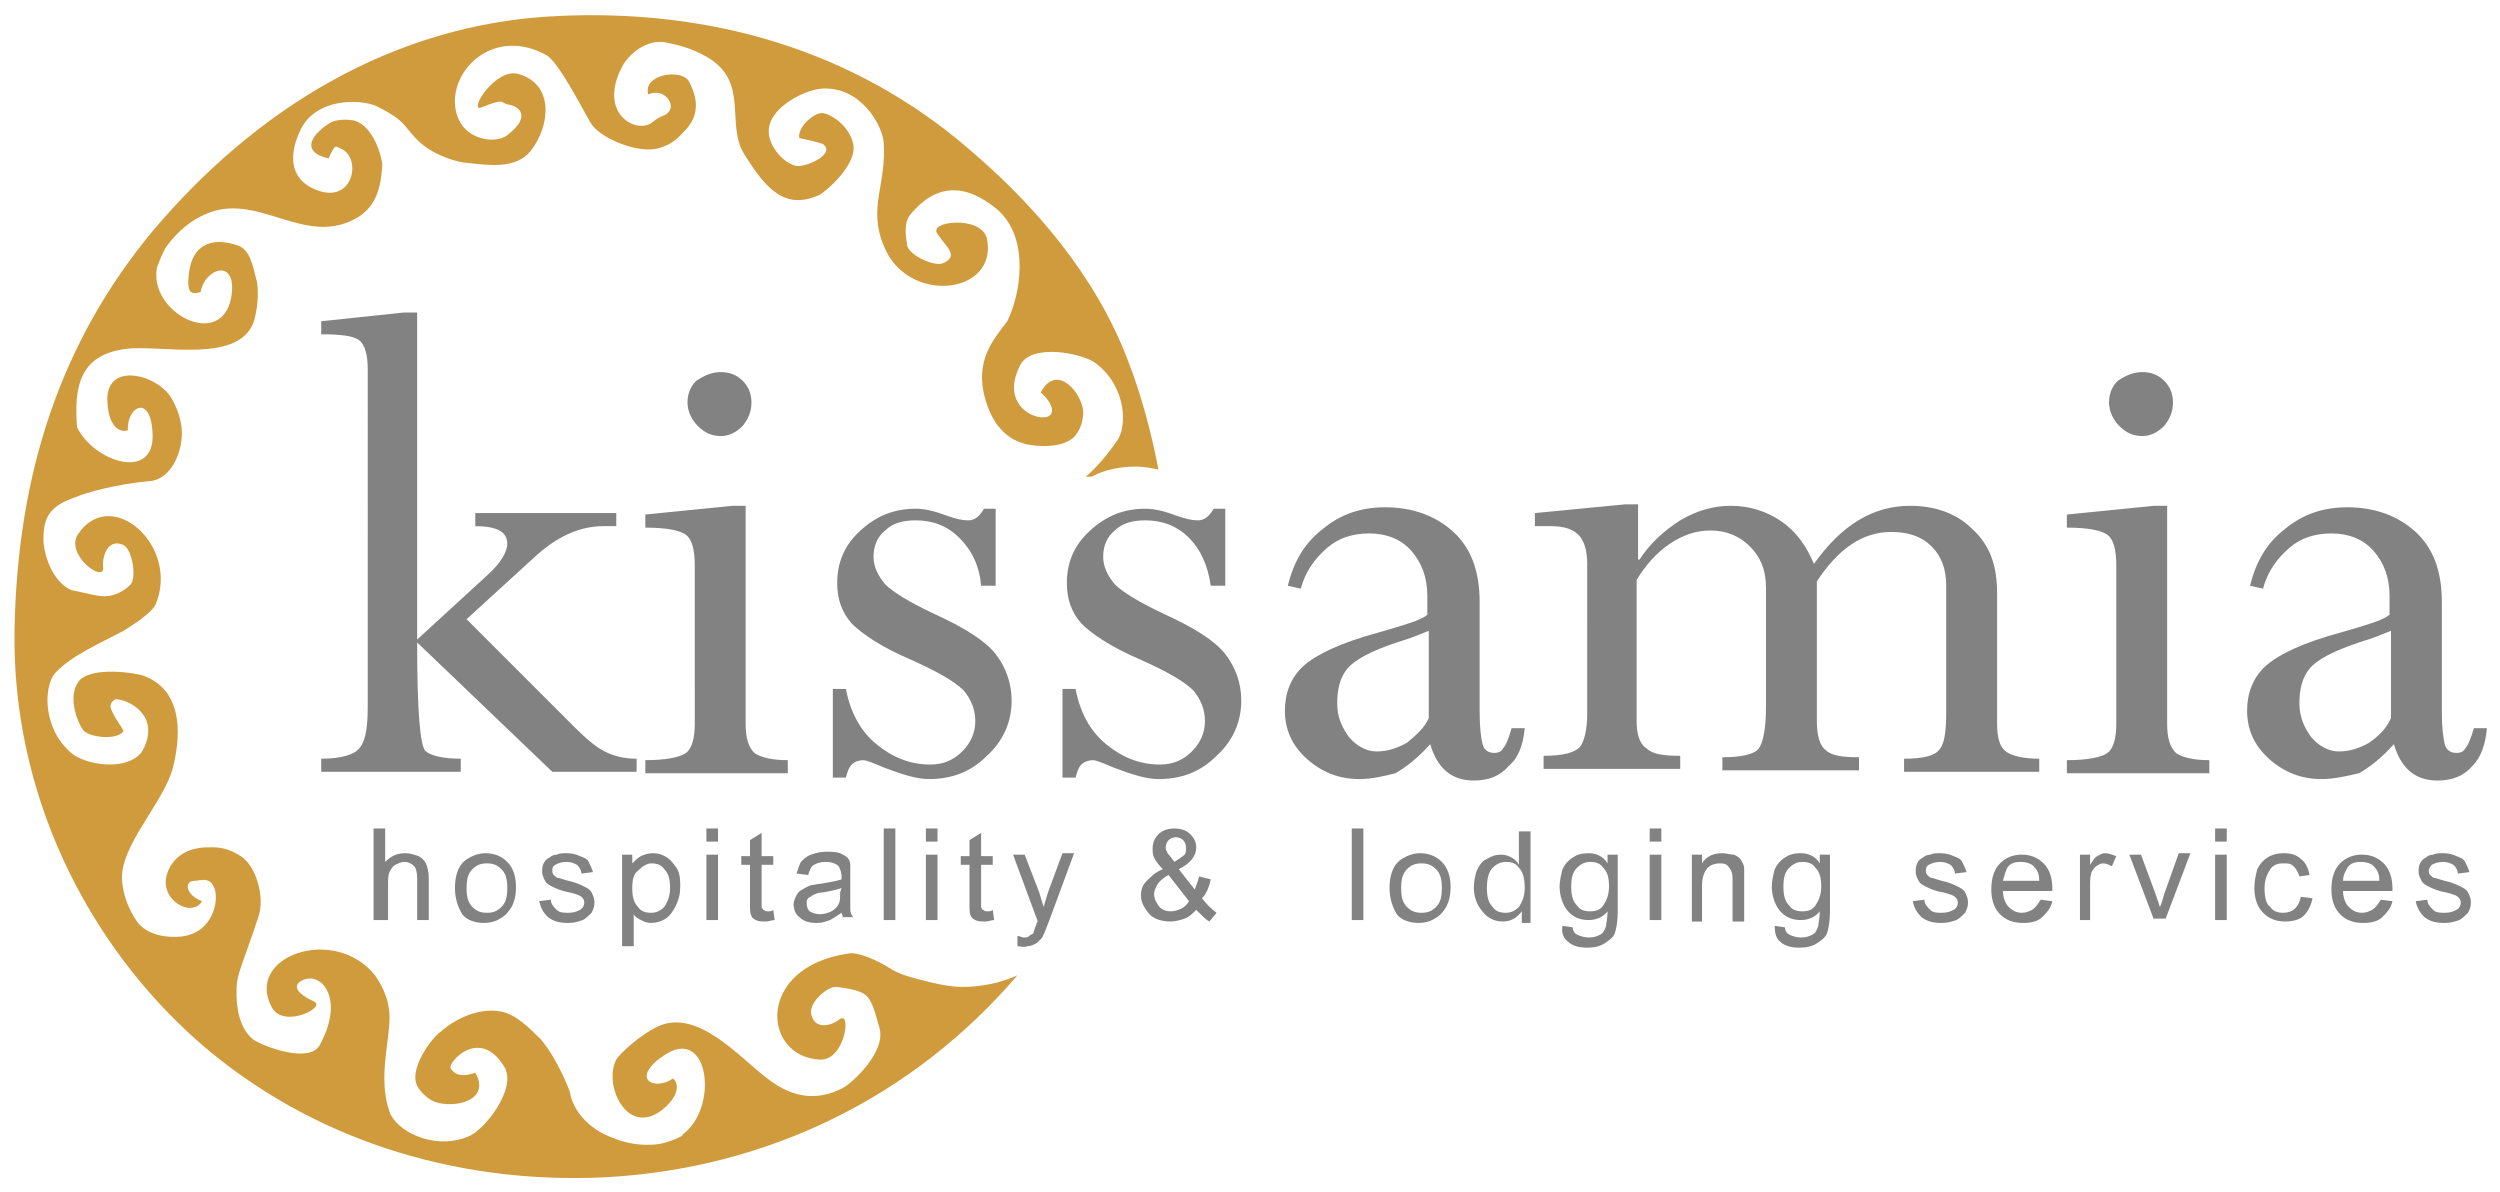<?xml version="1.0" encoding="utf-8"?>
<!-- Generator: Adobe Illustrator 22.1.0, SVG Export Plug-In . SVG Version: 6.00 Build 0)  -->
<svg version="1.1" id="Layer_1" xmlns="http://www.w3.org/2000/svg" xmlns:xlink="http://www.w3.org/1999/xlink" x="0px" y="0px"
	 viewBox="0 0 172 82" style="enable-background:new 0 0 172 82;" xml:space="preserve">
<style type="text/css">
	.st0{fill-rule:evenodd;clip-rule:evenodd;fill:#D09B3D;}
	.st1{fill:#828282;}
</style>
<g>
	<path class="st0" d="M38.4,1.1C49,0.6,58.8,3.5,66.6,10.2c4.6,3.9,8.8,8.8,11,14.6c0.9,2.3,1.6,4.9,2.1,7.5
		c-0.5-0.1-1.1-0.2-1.5-0.2c-1.1,0-2.2,0.2-3.1,0.7c-0.1,0-0.3,0-0.4,0c0.7-0.6,1.4-1.4,2.1-2.4c0.8-1,0.7-3.8-1.4-5.4
		c-0.9-0.7-4.4-1.4-5.2,0.1c-1.5,2.9,1.3,4,2,3.5c0.3-0.2,0.3-0.8-0.6-1.6c1-1.9,2.6-0.3,2.9,1.1c0.1,0.5-0.1,1.3-0.4,1.7
		c-0.7,1.2-3.2,0.9-3.7,0.7c-1.4-0.4-2.2-1.6-2.6-3c-0.8-2.7,0.6-4.2,1.5-5.4c0.9-1.8,1.6-5.7-0.7-7.7c-2.3-1.9-4.3-1.7-6,0.4
		c-0.4,0.5-0.3,1.4-0.2,2c0,0.7,1.9,1.6,2.5,1.3c1.1-0.5,0.2-1.1-0.4-2c-0.7-0.9,3-1.3,3.4,0.3c0.8,3.9-5.5,4.6-7.1,0.5
		c-1.1-2.6,0.2-4.2,0-7.1c-0.1-1.2-1.6-3.9-4.3-3.7c-1.2,0.1-3.8,1.4-3.6,3.1c0,0.5,0.6,1.8,1.8,2.2c0.6,0.2,2.9-0.8,1.9-1.5
		C56,9.7,55.4,9.6,55,9.5c-0.2-0.7,1.1-1.9,1.7-1.7c0.5,0.1,1.7,0.8,2,2.1c0.3,1.4-1.8,3.2-2.3,3.5c-2.4,1.1-3.7-0.4-5.2-2.8
		c-1.3-2.1,0.4-5-2.6-6.7c-1.2-0.7-2.4-0.9-2.9-1c-1.5-0.2-2.7,1.2-2.9,1.7c-1.7,3.2,1,4.7,2.1,3.8c0.6-0.5,0.9-0.4,1.1-0.7
		c0.5-0.5-0.3-1.7-1.4-1.2c-0.4-1.4,2.3-1.8,2.8-0.9c0.3,0.6,1,2-0.2,3.3c-0.4,0.4-0.8,1-1.9,1.3c-1.4,0.4-4.1-0.7-4.7-1.8
		c-1.1-2-2.3-4.2-3-4.6c-3.4-1.9-6.4,0.7-6.3,3.3c0.1,2.5,2.7,2.9,3.6,2.2c1.7-1.3,0.8-2,0.1-2.1c-0.6-0.1-0.2-0.5-1.9,0.2
		c-0.9,0.3,1-2.8,2.6-2.3c2.4,0.7,2.2,3.5,0.8,5.3c-1,1.2-2.7,1-4.4,0.8c-0.4,0-2.1-0.4-3.2-1.4c-1.2-1.1-0.8-1.4-3-2.5
		c-1.1-0.5-4.3-0.6-5.3,1.8c-0.5,1.1-0.9,2.9,0.8,3.8c2.9,1.5,3.6-2.1,2-2.7c-0.3-0.1-0.3-0.4-0.8,0.7c-2.1-0.5-1-1.8,0.2-2.5
		c0.5-0.2,1.1-0.2,1.6-0.1c1.3,0.4,1.9,2.5,1.9,3.1c-0.1,1.5-0.4,2.7-1.6,3.5c-3.7,2.3-7-1.9-10.7-0.1c-0.7,0.3-1.7,1-2.5,2.1
		c-0.3,0.4-0.5,1-0.7,1.5l0,0c-0.6,3.1,4.4,5.7,5.1,2.1c0.5-2.8-1.8-2.1-2.1-0.4c-0.5,0.1-1,0.3-0.8-1.3c0.2-1.8,1.4-2.6,3.4-1.9
		c0.8,0.3,1,1.4,1.2,2.2c0.2,0.5,0.2,1.8-0.1,2.9c-0.9,3.1-6.4,1.7-8.8,2c-3.3,0.4-3.6,2.7-3.4,5.4c1.2,2.4,5.3,3.7,5.2,0.5
		c-0.1-2.9-1.8-1.9-1.7-0.3c-0.5,0.2-1.3-0.2-1.4-1.8c-0.3-3,3.4-2.1,4.4-0.4c0.3,0.5,0.8,1.6,0.7,2.7c-0.1,1.4-0.9,2.9-2.2,3
		c-2.3,0.2-4.4,0.8-5.1,1.1c-1.7,0.6-2.3,1.3-2.2,3.2c0.1,0.9,0.6,2.6,1.9,3.2C6,40.8,6.8,41.1,7.5,41c0.6-0.1,1.1-0.4,1.5-0.8
		c0.4-0.5,0.1-2.4-0.5-2.7C7.4,37,7,38.3,7.1,39.1c0,1-2.7-1-1.7-2.4c2.3-3.3,7,0.9,5.3,4.9c-0.2,0.4-0.9,1-2.2,1.8
		c-1.5,0.8-3.6,1.7-4.7,2.9c-0.8,0.9-0.9,3.8,1.1,5.5c0.9,0.8,3.7,1.3,4.8,0c0.3-0.4,0.9-1.7,0.1-2.7c-0.4-0.5-1-0.9-1.8-1
		c-0.1,0-0.4,0.2-0.4,0.5c0.1,0.6,0.8,1.4,0.9,1.7C8,51,6,50.7,5.7,50.2c-0.3-0.4-1.1-2.2-0.3-3.3s4-0.6,4.5-0.4
		c2.4,0.9,2.7,3.5,2,6.3c-0.6,2.4-3.7,5.4-3.5,7.8c0.1,1.4,0.8,2.5,1.1,2.9c0.9,1.1,2.7,1,3.2,0.9c2.1-0.4,2.4-2.7,2-3.4
		c-0.3-0.7-1-0.4-1.3-0.4c-0.8,0-0.6,1,0.5,1.4c-0.7,1.2-3-0.1-2.4-1.9c0.2-0.6,0.8-1.7,2.6-1.8c0.6,0,1.3-0.1,2.3,0.5
		c1.3,0.7,1.8,3,1.4,4.2c-0.7,2.2-1.4,3.8-1.5,4.6c-0.1,1.2,0,3,1.1,3.9c0.7,0.5,3.9,1.7,4.6,0.4c1.7-3.1,0.2-5-1.1-4.5
		c-0.5,0.2-1,0.7,0.7,1.5c0.9,0.4-2.1,1.9-2.9,0.4c-1.9-3.5,4.3-5.7,7.1-2.2c0.2,0.3,1,1.4,1,2.9c0,1.7-0.8,4.2,0,6.5
		c0.4,1.2,2.9,2.7,5.4,1.7c1.1-0.4,3.4-3.3,2.5-4.8c-1.7-2.8-3.9-0.3-3.7,0.1c0.2,0.3,0.6,0.7,1.7,0.3c1.1,1.9-1.4,2.5-2.8,2
		c-0.5-0.2-1-0.7-1.2-1.1c-0.6-1.2,1.1-3.4,1.6-3.7c1.1-1,2.8-1.7,4.2-1.4c1,0.2,1.9,1.1,2.7,1.9c1.2,1.4,2,3.6,2,3.6
		c0.2,1.3,1.3,2.6,3,3.2c0.7,0.3,1.9,0.6,3.2,0.4c0.5-0.1,1.1-0.3,1.6-0.6l-0.1,0c2.6-1.8,1.9-7.6-1.2-5.5c-2.4,1.6-0.7,2.5,0.6,1.6
		c0.4,0.3,0.5,1.2-0.8,2.2c-2.4,1.8-4-1.8-3.1-3.5c0.3-0.5,1.7-1.7,2.7-2.2c2.8-1.5,5.8,2.1,7.7,3.5c1.4,1.1,3.1,1.7,5.1,0.7
		c0.8-0.4,3.1-2.6,2.6-4.2c-0.2-0.7-0.4-1.6-0.8-2.1c-0.4-0.5-1.5-0.6-2.1-0.7c-0.6-0.1-1.9,1-1.8,1.8c0.2,1.2,1.4,0.9,2,0.4
		c0.8-0.5,0.3,2.9-1.4,2.8c-4-0.2-4.4-6.4,2-7.3c0.4-0.1,1.5,0.2,2.8,1c0.6,0.4,1.3,0.6,2.1,0.8c1.1,0.3,2.1,0.5,2.9,0.5
		c1.4,0,2.7-0.3,3.8-0.8C62.9,75.4,52.9,80.4,41.6,81c-10.6,0.5-20.4-2.8-27.8-9.2C5.9,64.9,0.8,54.5,1,43.3
		c0.2-10.8,3.2-19.8,9.5-27.4C17.5,7.6,27,1.6,38.4,1.1"/>
	<path class="st1" d="M164.5,49.4v-6c-0.5,0.2-1.2,0.5-2.2,0.8c-1.8,0.6-2.9,1.2-3.4,1.8c-0.5,0.6-0.7,1.4-0.7,2.4
		c0,0.9,0.3,1.6,0.8,2.3c0.5,0.6,1.2,1,1.9,1c0.7,0,1.4-0.2,2.1-0.6C163.7,50.6,164.2,50.1,164.5,49.4 M159.7,53.6
		c-1.4,0-2.6-0.5-3.6-1.4c-1-0.9-1.5-2-1.5-3.3c0-1.2,0.4-2.3,1.3-3.1c0.9-0.8,2.6-1.6,5.2-2.3c1.7-0.5,2.8-0.8,3.3-1.2V41
		c0-1.3-0.4-2.3-1.1-3.1c-0.7-0.8-1.7-1.2-2.9-1.2c-1.1,0-2.1,0.3-2.9,1c-0.8,0.7-1.5,1.6-1.8,2.8l-0.9-0.2c0.4-1.6,1.1-2.9,2.4-3.9
		c1.2-1,2.6-1.5,4.3-1.5c1.9,0,3.5,0.6,4.7,1.7c1.2,1.1,1.8,2.7,1.8,4.8v7.6c0,1.1,0.1,1.8,0.2,2.2c0.1,0.4,0.4,0.6,0.8,0.6
		c0.3,0,0.5-0.1,0.6-0.3c0.2-0.2,0.4-0.7,0.6-1.4h0.9c-0.1,1.1-0.4,2-1,2.6c-0.6,0.7-1.4,1-2.4,1c-1.5,0-2.5-0.8-3-2.5
		c-0.9,1-1.7,1.6-2.4,2C161.4,53.4,160.6,53.6,159.7,53.6z M147.4,25.6c0.6,0,1.1,0.2,1.5,0.6c0.4,0.4,0.6,0.9,0.6,1.5
		c0,0.6-0.2,1.1-0.6,1.6c-0.4,0.4-0.9,0.7-1.5,0.7c-0.6,0-1.1-0.2-1.6-0.7c-0.4-0.4-0.7-1-0.7-1.6c0-0.6,0.2-1.1,0.6-1.5
		C146.3,25.8,146.8,25.6,147.4,25.6z M148.2,34.8h0.9v15c0,1,0.2,1.6,0.6,2c0.4,0.3,1.2,0.5,2.3,0.5v0.9h-9.8v-0.9
		c1.4,0,2.4-0.2,2.8-0.5c0.4-0.3,0.6-1,0.6-2V38.9c0-1.1-0.2-1.8-0.6-2.1c-0.4-0.3-1.3-0.5-2.8-0.5v-0.9L148.2,34.8z M112.7,34.8
		v3.7h0.1c0.7-1.1,1.7-2,2.8-2.7c1.2-0.7,2.3-1,3.5-1c1.3,0,2.5,0.4,3.5,1.1c1,0.7,1.7,1.7,2.2,2.9c1.9-2.7,4.1-4,6.6-4
		c1.7,0,3.2,0.5,4.3,1.6c1.2,1.1,1.7,2.5,1.7,4.4v9c0,1,0.2,1.6,0.6,1.9c0.4,0.3,1.2,0.5,2.3,0.5v0.9H131v-0.9
		c1.3,0,2.1-0.2,2.4-0.6c0.4-0.4,0.5-1.3,0.5-2.8v-8.5c0-1.1-0.3-2-1-2.7c-0.7-0.7-1.6-1-2.8-1c-1.9,0-3.6,1.1-5.1,3.4v9.6
		c0,1,0.2,1.7,0.6,2c0.4,0.4,1.2,0.5,2.3,0.5v0.9h-9.4v-0.9c1.3,0,2.2-0.2,2.5-0.6c0.3-0.4,0.5-1.4,0.5-2.8v-8.3
		c0-1.2-0.4-2.1-1.1-2.8c-0.7-0.7-1.6-1.1-2.7-1.1c-1,0-1.9,0.3-2.8,0.9c-0.9,0.6-1.7,1.5-2.3,2.5v9.7c0,0.9,0.2,1.6,0.7,1.9
		c0.4,0.4,1.2,0.5,2.3,0.5v0.9h-9.4v-0.9c1.3,0,2.1-0.2,2.5-0.6c0.3-0.4,0.5-1.2,0.5-2.3V38.8c0-0.9-0.2-1.6-0.6-2
		c-0.4-0.4-1-0.6-1.9-0.6h-1.1v-0.9l6.2-0.6H112.7z M98.3,49.4v-6c-0.5,0.2-1.2,0.5-2.2,0.8c-1.8,0.6-2.9,1.2-3.4,1.8
		c-0.5,0.6-0.7,1.4-0.7,2.4c0,0.9,0.3,1.6,0.8,2.3c0.5,0.6,1.2,1,1.9,1c0.7,0,1.4-0.2,2.1-0.6C97.4,50.6,98,50.1,98.3,49.4z
		 M93.5,53.6c-1.4,0-2.6-0.5-3.6-1.4c-1-0.9-1.5-2-1.5-3.3c0-1.2,0.4-2.3,1.3-3.1c0.9-0.8,2.6-1.6,5.2-2.3c1.7-0.5,2.8-0.8,3.3-1.2
		V41c0-1.3-0.4-2.3-1.1-3.1c-0.7-0.8-1.7-1.2-2.9-1.2c-1.1,0-2.1,0.3-2.9,1c-0.8,0.7-1.5,1.6-1.8,2.8l-0.9-0.2
		c0.4-1.6,1.1-2.9,2.4-3.9c1.2-1,2.6-1.5,4.3-1.5c1.9,0,3.5,0.6,4.7,1.7c1.2,1.1,1.8,2.7,1.8,4.8v7.6c0,1.1,0.1,1.8,0.2,2.2
		c0.1,0.4,0.4,0.6,0.8,0.6c0.3,0,0.5-0.1,0.6-0.3c0.2-0.2,0.4-0.7,0.6-1.4h0.9c-0.1,1.1-0.4,2-1.1,2.6c-0.6,0.7-1.4,1-2.4,1
		c-1.5,0-2.5-0.8-3-2.5c-0.9,1-1.7,1.6-2.4,2C95.2,53.4,94.4,53.6,93.5,53.6z M84.3,34.8v5.5h-1c-0.2-1.4-0.7-2.5-1.5-3.3
		c-0.8-0.8-1.8-1.2-3-1.2c-0.9,0-1.6,0.2-2.1,0.7c-0.5,0.4-0.8,1-0.8,1.8c0,0.7,0.3,1.3,0.8,1.9c0.5,0.5,1.6,1.2,3.3,2
		c2.2,1,3.6,1.9,4.3,2.8c0.7,0.9,1.1,2,1.1,3.2c0,1.5-0.6,2.8-1.7,3.8c-1.1,1.1-2.4,1.6-4,1.6c-0.8,0-1.8-0.3-3.1-0.8
		c-0.7-0.3-1.2-0.5-1.4-0.5c-0.3,0-0.6,0.1-0.8,0.3c-0.2,0.2-0.3,0.5-0.4,0.9h-0.9v-6.1h0.9c0.3,1.6,1,2.9,2.1,3.8
		c1.1,0.9,2.3,1.4,3.7,1.4c0.9,0,1.6-0.3,2.2-0.9c0.6-0.6,0.9-1.3,0.9-2.1c0-0.8-0.3-1.5-0.8-2.1c-0.6-0.6-1.8-1.3-3.6-2.1
		c-2.1-0.9-3.4-1.8-4.1-2.5c-0.7-0.8-1-1.7-1-2.8c0-1.4,0.5-2.6,1.6-3.6c1.1-1,2.3-1.5,3.8-1.5c0.7,0,1.4,0.2,2.2,0.5
		c0.6,0.2,1,0.3,1.4,0.3c0.5,0,0.8-0.3,1.1-0.8H84.3z M68.5,34.8v5.5h-1C67.4,39,66.9,37.9,66,37c-0.8-0.8-1.8-1.2-3-1.2
		c-0.9,0-1.6,0.2-2.1,0.7c-0.5,0.4-0.8,1-0.8,1.8c0,0.7,0.3,1.3,0.8,1.9c0.5,0.5,1.6,1.2,3.3,2c2.2,1,3.6,1.9,4.3,2.8
		c0.7,0.9,1.1,2,1.1,3.2c0,1.5-0.6,2.8-1.7,3.8c-1.1,1.1-2.4,1.6-4,1.6c-0.8,0-1.8-0.3-3.1-0.8c-0.7-0.3-1.2-0.5-1.4-0.5
		c-0.3,0-0.6,0.1-0.8,0.3c-0.2,0.2-0.3,0.5-0.4,0.9h-0.9v-6.1h0.9c0.3,1.6,1,2.9,2.1,3.8c1.1,0.9,2.3,1.4,3.7,1.4
		c0.9,0,1.6-0.3,2.2-0.9c0.6-0.6,0.9-1.3,0.9-2.1c0-0.8-0.3-1.5-0.8-2.1c-0.6-0.6-1.8-1.3-3.6-2.1c-2.1-0.9-3.4-1.8-4.1-2.5
		c-0.7-0.8-1-1.7-1-2.8c0-1.4,0.5-2.6,1.6-3.6c1.1-1,2.3-1.5,3.8-1.5c0.7,0,1.4,0.2,2.2,0.5c0.6,0.2,1,0.3,1.4,0.3
		c0.5,0,0.8-0.3,1.1-0.8H68.5z M49.6,25.6c0.6,0,1.1,0.2,1.5,0.6c0.4,0.4,0.6,0.9,0.6,1.5c0,0.6-0.2,1.1-0.6,1.6
		c-0.4,0.4-0.9,0.7-1.5,0.7c-0.6,0-1.1-0.2-1.6-0.7c-0.4-0.4-0.7-1-0.7-1.6c0-0.6,0.2-1.1,0.6-1.5C48.5,25.8,49,25.6,49.6,25.6z
		 M50.4,34.8h0.9v15c0,1,0.2,1.6,0.6,2c0.4,0.3,1.2,0.5,2.3,0.5v0.9h-9.8v-0.9c1.4,0,2.4-0.2,2.8-0.5c0.4-0.3,0.6-1,0.6-2V38.9
		c0-1.1-0.2-1.8-0.6-2.1c-0.4-0.3-1.3-0.5-2.8-0.5v-0.9L50.4,34.8z M36.7,38.4l-4.6,4.2l7.4,7.4c0.8,0.8,1.5,1.4,2.1,1.7
		c0.6,0.3,1.3,0.5,2.2,0.5v0.9H38l-9.3-8.9c0,4.7,0.2,7.2,0.6,7.5c0.4,0.3,1.2,0.5,2.4,0.5v0.9h-9.6v-0.9c1.4,0,2.3-0.3,2.6-0.7
		c0.4-0.4,0.6-1.3,0.6-2.8V25.4c0-1-0.2-1.7-0.6-2c-0.4-0.3-1.3-0.4-2.6-0.4v-0.9l5.7-0.6h0.9V44l4.8-4.4c0.9-0.8,1.4-1.6,1.4-2.2
		c0-0.8-0.7-1.2-2.2-1.2v-0.9h9.7v0.9h-0.9C39.9,36.2,38.3,36.9,36.7,38.4z"/>
	<path class="st1" d="M70,65.1L70,64.4c0.2,0,0.3,0.1,0.4,0.1c0.2,0,0.3,0,0.4-0.1c0.1-0.1,0.2-0.1,0.3-0.2c0-0.1,0.1-0.3,0.2-0.6
		c0,0,0-0.1,0.1-0.2l-1.7-4.6h0.8l1,2.6c0.1,0.3,0.2,0.7,0.3,1c0.1-0.3,0.2-0.7,0.3-1l1-2.7h0.8l-1.7,4.6c-0.2,0.5-0.3,0.8-0.4,1
		c-0.1,0.3-0.3,0.4-0.5,0.6c-0.2,0.1-0.4,0.2-0.6,0.2C70.4,65.2,70.2,65.1,70,65.1 M68.3,62.6l0.1,0.7c-0.2,0-0.4,0.1-0.6,0.1
		c-0.3,0-0.5,0-0.7-0.1c-0.2-0.1-0.3-0.2-0.3-0.3c-0.1-0.1-0.1-0.4-0.1-0.9v-2.6h-0.6v-0.6h0.6v-1.1l0.8-0.5v1.6h0.8v0.6h-0.8V62
		c0,0.2,0,0.4,0,0.4c0,0.1,0.1,0.1,0.1,0.2c0.1,0,0.1,0.1,0.3,0.1C68.1,62.7,68.2,62.7,68.3,62.6z M63.7,63.3v-4.5h0.8v4.5H63.7z
		 M63.7,57.9v-0.9h0.8v0.9H63.7z M60.8,63.3v-6.3h0.8v6.3H60.8z M57.9,61.1c-0.3,0.1-0.7,0.2-1.3,0.3c-0.3,0-0.5,0.1-0.7,0.2
		c-0.1,0.1-0.2,0.1-0.3,0.2c-0.1,0.1-0.1,0.2-0.1,0.4c0,0.2,0.1,0.4,0.2,0.5c0.2,0.1,0.4,0.2,0.7,0.2c0.3,0,0.6-0.1,0.8-0.2
		c0.2-0.1,0.4-0.3,0.5-0.5c0.1-0.2,0.1-0.4,0.1-0.8L57.9,61.1z M57.9,62.8c-0.3,0.2-0.6,0.4-0.8,0.5c-0.3,0.1-0.5,0.2-0.9,0.2
		c-0.5,0-0.9-0.1-1.2-0.4c-0.3-0.2-0.4-0.6-0.4-0.9c0-0.2,0.1-0.4,0.2-0.6c0.1-0.2,0.2-0.3,0.4-0.4c0.2-0.1,0.3-0.2,0.6-0.3
		c0.2,0,0.4-0.1,0.7-0.1c0.6-0.1,1.1-0.2,1.4-0.3c0-0.1,0-0.2,0-0.2c0-0.3-0.1-0.5-0.2-0.7c-0.2-0.2-0.5-0.3-0.9-0.3
		c-0.4,0-0.6,0.1-0.8,0.2c-0.2,0.1-0.3,0.4-0.4,0.7l-0.8-0.1c0.1-0.3,0.2-0.6,0.3-0.8c0.2-0.2,0.4-0.4,0.7-0.5
		c0.3-0.1,0.6-0.2,1-0.2c0.4,0,0.7,0,1,0.1c0.2,0.1,0.4,0.2,0.5,0.3c0.1,0.1,0.2,0.3,0.2,0.5c0,0.1,0,0.4,0,0.7v1c0,0.7,0,1.2,0,1.4
		c0,0.2,0.1,0.4,0.2,0.5h-0.8C58,63.2,58,63,57.9,62.8z M53.2,62.6l0.1,0.7c-0.2,0-0.4,0.1-0.6,0.1c-0.3,0-0.5,0-0.7-0.1
		c-0.2-0.1-0.3-0.2-0.3-0.3c-0.1-0.1-0.1-0.4-0.1-0.9v-2.6h-0.6v-0.6h0.6v-1.1l0.8-0.5v1.6h0.8v0.6h-0.8V62c0,0.2,0,0.4,0,0.4
		c0,0.1,0.1,0.1,0.1,0.2c0.1,0,0.1,0.1,0.3,0.1C53,62.7,53.1,62.7,53.2,62.6z M48.6,63.3v-4.5h0.8v4.5H48.6z M48.6,57.9v-0.9h0.8
		v0.9H48.6z M43.5,61.1c0,0.6,0.1,1,0.4,1.3c0.2,0.3,0.5,0.4,0.9,0.4c0.3,0,0.6-0.1,0.9-0.4c0.2-0.3,0.4-0.7,0.4-1.3
		c0-0.6-0.1-1-0.4-1.3c-0.2-0.3-0.5-0.4-0.9-0.4c-0.3,0-0.6,0.2-0.9,0.5C43.6,60.1,43.5,60.5,43.5,61.1z M42.8,65.1v-6.3h0.7v0.6
		c0.2-0.2,0.4-0.4,0.6-0.5c0.2-0.1,0.5-0.2,0.8-0.2c0.4,0,0.7,0.1,1,0.3c0.3,0.2,0.5,0.5,0.7,0.8c0.2,0.4,0.2,0.8,0.2,1.2
		c0,0.5-0.1,0.9-0.3,1.3c-0.2,0.4-0.4,0.7-0.7,0.9c-0.3,0.2-0.7,0.3-1,0.3c-0.3,0-0.5-0.1-0.7-0.2c-0.2-0.1-0.4-0.2-0.5-0.4v2.2
		H42.8z M37.1,62l0.8-0.1c0,0.3,0.2,0.5,0.4,0.7c0.2,0.2,0.5,0.2,0.8,0.2c0.4,0,0.6-0.1,0.8-0.2c0.2-0.1,0.3-0.3,0.3-0.5
		c0-0.2-0.1-0.3-0.2-0.4c-0.1-0.1-0.4-0.2-0.8-0.3c-0.6-0.1-1-0.3-1.2-0.4c-0.2-0.1-0.4-0.2-0.5-0.4c-0.1-0.2-0.2-0.4-0.2-0.6
		c0-0.2,0-0.4,0.1-0.6c0.1-0.2,0.2-0.3,0.4-0.4c0.1-0.1,0.3-0.2,0.5-0.2c0.2-0.1,0.4-0.1,0.7-0.1c0.4,0,0.7,0.1,0.9,0.2
		c0.3,0.1,0.5,0.2,0.6,0.4c0.1,0.2,0.2,0.4,0.3,0.7L40,60.1c0-0.2-0.1-0.4-0.3-0.6c-0.2-0.1-0.4-0.2-0.7-0.2c-0.4,0-0.6,0.1-0.8,0.2
		c-0.2,0.1-0.2,0.3-0.2,0.4c0,0.1,0,0.2,0.1,0.3c0.1,0.1,0.2,0.2,0.3,0.2c0.1,0,0.3,0.1,0.7,0.2c0.5,0.1,0.9,0.3,1.1,0.4
		s0.4,0.2,0.5,0.4c0.1,0.2,0.2,0.4,0.2,0.7c0,0.3-0.1,0.5-0.2,0.7c-0.2,0.2-0.4,0.4-0.6,0.5c-0.3,0.1-0.6,0.2-1,0.2
		c-0.6,0-1-0.1-1.4-0.4C37.4,62.8,37.2,62.5,37.1,62z M32.1,61.1c0,0.6,0.1,1,0.4,1.3c0.3,0.3,0.6,0.4,1,0.4c0.4,0,0.7-0.1,1-0.4
		c0.3-0.3,0.4-0.7,0.4-1.3c0-0.6-0.1-1-0.4-1.3c-0.3-0.3-0.6-0.4-1-0.4c-0.4,0-0.7,0.1-1,0.4C32.2,60.1,32.1,60.5,32.1,61.1z
		 M31.3,61.1c0-0.8,0.2-1.5,0.7-1.9c0.4-0.3,0.9-0.5,1.4-0.5c0.6,0,1.1,0.2,1.5,0.6c0.4,0.4,0.6,1,0.6,1.7c0,0.6-0.1,1-0.3,1.4
		c-0.2,0.3-0.4,0.6-0.8,0.8c-0.3,0.2-0.7,0.3-1.1,0.3c-0.6,0-1.2-0.2-1.5-0.6C31.5,62.4,31.3,61.8,31.3,61.1z M25.7,63.3v-6.3h0.8
		v2.3c0.4-0.4,0.8-0.6,1.4-0.6c0.3,0,0.6,0.1,0.9,0.2c0.2,0.1,0.4,0.3,0.5,0.5c0.1,0.2,0.2,0.6,0.2,1v2.9h-0.8v-2.9
		c0-0.4-0.1-0.7-0.2-0.8c-0.2-0.2-0.4-0.3-0.7-0.3c-0.2,0-0.4,0.1-0.6,0.2c-0.2,0.1-0.3,0.3-0.4,0.5c-0.1,0.2-0.1,0.5-0.1,0.8v2.5
		H25.7z"/>
	<path class="st1" d="M81.8,62l-1.4-1.8c-0.4,0.2-0.7,0.5-0.8,0.7c-0.1,0.2-0.2,0.4-0.2,0.6c0,0.3,0.1,0.5,0.3,0.8
		c0.2,0.3,0.5,0.4,0.9,0.4c0.2,0,0.5-0.1,0.7-0.2C81.5,62.4,81.7,62.2,81.8,62 M80.8,59.3c0.3-0.2,0.6-0.4,0.7-0.5
		c0.1-0.1,0.1-0.3,0.1-0.5c0-0.2-0.1-0.4-0.2-0.5c-0.1-0.1-0.3-0.2-0.5-0.2c-0.2,0-0.4,0.1-0.5,0.2c-0.1,0.1-0.2,0.3-0.2,0.5
		c0,0.1,0,0.2,0.1,0.3c0,0.1,0.1,0.2,0.2,0.3L80.8,59.3z M82.3,62.6c-0.3,0.3-0.5,0.5-0.8,0.6c-0.3,0.1-0.6,0.2-1,0.2
		c-0.6,0-1.2-0.2-1.5-0.6c-0.3-0.4-0.5-0.7-0.5-1.2c0-0.4,0.1-0.7,0.4-1c0.3-0.3,0.6-0.6,1.1-0.8c-0.3-0.3-0.5-0.6-0.6-0.8
		c-0.1-0.2-0.1-0.4-0.1-0.6c0-0.4,0.1-0.7,0.4-1c0.3-0.3,0.7-0.4,1.1-0.4c0.4,0,0.8,0.1,1.1,0.4c0.3,0.3,0.4,0.6,0.4,0.9
		c0,0.6-0.4,1.1-1.2,1.5l1.1,1.4c0.1-0.3,0.2-0.5,0.3-0.9l0.8,0.2c-0.1,0.5-0.3,1-0.6,1.3c0.3,0.4,0.6,0.7,1,1l-0.5,0.6
		C83,63.3,82.7,63,82.3,62.6z"/>
	<path class="st1" d="M122.7,61c0,0.6,0.1,1,0.4,1.3c0.2,0.3,0.5,0.4,0.9,0.4c0.4,0,0.7-0.1,0.9-0.4c0.2-0.3,0.4-0.7,0.4-1.3
		c0-0.6-0.1-1-0.4-1.3c-0.2-0.3-0.5-0.4-0.9-0.4c-0.3,0-0.6,0.1-0.9,0.4C122.8,60,122.7,60.4,122.7,61 M122.1,63.7l0.7,0.1
		c0,0.2,0.1,0.4,0.3,0.5c0.2,0.1,0.5,0.2,0.8,0.2c0.4,0,0.6-0.1,0.8-0.2s0.3-0.3,0.4-0.6c0-0.2,0.1-0.5,0.1-1
		c-0.3,0.4-0.8,0.6-1.3,0.6c-0.6,0-1.1-0.2-1.5-0.7c-0.3-0.4-0.5-1-0.5-1.6c0-0.4,0.1-0.8,0.2-1.2c0.2-0.4,0.4-0.6,0.7-0.8
		c0.3-0.2,0.6-0.3,1.1-0.3c0.5,0,1,0.2,1.3,0.7v-0.6h0.7v3.9c0,0.7-0.1,1.2-0.2,1.5c-0.1,0.3-0.4,0.5-0.7,0.7
		c-0.3,0.2-0.7,0.3-1.2,0.3c-0.5,0-1-0.1-1.3-0.4C122.2,64.6,122.1,64.2,122.1,63.7z M116.4,63.3v-4.5h0.7v0.6
		c0.3-0.5,0.8-0.7,1.4-0.7c0.3,0,0.5,0.1,0.8,0.1c0.2,0.1,0.4,0.2,0.5,0.4c0.1,0.2,0.2,0.3,0.2,0.6c0,0.1,0,0.4,0,0.8v2.8h-0.8v-2.8
		c0-0.3,0-0.5-0.1-0.7c-0.1-0.2-0.2-0.3-0.3-0.4c-0.2-0.1-0.3-0.1-0.5-0.1c-0.3,0-0.6,0.1-0.8,0.3c-0.2,0.2-0.4,0.6-0.4,1.2v2.5
		H116.4z M113.5,63.3v-4.5h0.8v4.5H113.5z M113.5,57.9v-0.9h0.8v0.9H113.5z M108.1,61c0,0.6,0.1,1,0.4,1.3c0.2,0.3,0.5,0.4,0.9,0.4
		c0.4,0,0.7-0.1,0.9-0.4c0.2-0.3,0.4-0.7,0.4-1.3c0-0.6-0.1-1-0.4-1.3c-0.2-0.3-0.5-0.4-0.9-0.4c-0.3,0-0.6,0.1-0.9,0.4
		C108.2,60,108.1,60.4,108.1,61z M107.5,63.7l0.7,0.1c0,0.2,0.1,0.4,0.3,0.5c0.2,0.1,0.5,0.2,0.8,0.2c0.4,0,0.6-0.1,0.8-0.2
		c0.2-0.1,0.3-0.3,0.4-0.6c0-0.2,0.1-0.5,0.1-1c-0.3,0.4-0.8,0.6-1.3,0.6c-0.6,0-1.1-0.2-1.5-0.7c-0.3-0.4-0.5-1-0.5-1.6
		c0-0.4,0.1-0.8,0.2-1.2c0.2-0.4,0.4-0.6,0.7-0.8c0.3-0.2,0.6-0.3,1.1-0.3c0.5,0,1,0.2,1.3,0.7v-0.6h0.7v3.9c0,0.7-0.1,1.2-0.2,1.5
		c-0.1,0.3-0.4,0.5-0.7,0.7c-0.3,0.2-0.7,0.3-1.2,0.3c-0.5,0-1-0.1-1.3-0.4C107.6,64.6,107.4,64.2,107.5,63.7z M102.3,61.1
		c0,0.6,0.1,1,0.4,1.3c0.2,0.3,0.5,0.4,0.9,0.4c0.3,0,0.6-0.1,0.9-0.4c0.2-0.3,0.4-0.7,0.4-1.3c0-0.6-0.1-1.1-0.4-1.4
		c-0.2-0.3-0.5-0.4-0.9-0.4c-0.3,0-0.6,0.1-0.9,0.4C102.4,60,102.3,60.5,102.3,61.1z M104.7,63.3v-0.6c-0.3,0.4-0.7,0.7-1.3,0.7
		c-0.4,0-0.7-0.1-1-0.3c-0.3-0.2-0.5-0.5-0.7-0.8c-0.2-0.4-0.3-0.8-0.3-1.2c0-0.5,0.1-0.9,0.2-1.2c0.2-0.4,0.4-0.7,0.7-0.8
		c0.3-0.2,0.6-0.3,1-0.3c0.3,0,0.5,0.1,0.7,0.2c0.2,0.1,0.4,0.3,0.5,0.5v-2.3h0.8v6.3H104.7z M96.4,61.1c0,0.6,0.1,1,0.4,1.3
		c0.3,0.3,0.6,0.4,1,0.4c0.4,0,0.7-0.1,1-0.4c0.3-0.3,0.4-0.7,0.4-1.3c0-0.6-0.1-1-0.4-1.3c-0.3-0.3-0.6-0.4-1-0.4
		c-0.4,0-0.7,0.1-1,0.4C96.5,60.1,96.4,60.5,96.4,61.1z M95.6,61.1c0-0.8,0.2-1.5,0.7-1.9c0.4-0.3,0.9-0.5,1.4-0.5
		c0.6,0,1.1,0.2,1.5,0.6c0.4,0.4,0.6,1,0.6,1.7c0,0.6-0.1,1-0.3,1.4c-0.2,0.3-0.4,0.6-0.8,0.8c-0.3,0.2-0.7,0.3-1.1,0.3
		c-0.6,0-1.2-0.2-1.5-0.6C95.8,62.4,95.6,61.8,95.6,61.1z M93,63.3v-6.3h0.8v6.3H93z"/>
	<path class="st1" d="M166.2,62l0.8-0.1c0,0.3,0.2,0.5,0.4,0.7c0.2,0.2,0.5,0.2,0.8,0.2c0.4,0,0.6-0.1,0.8-0.2
		c0.2-0.1,0.3-0.3,0.3-0.5c0-0.2-0.1-0.3-0.2-0.4c-0.1-0.1-0.4-0.2-0.8-0.3c-0.6-0.1-1-0.3-1.2-0.4c-0.2-0.1-0.4-0.2-0.5-0.4
		s-0.2-0.4-0.2-0.6c0-0.2,0-0.4,0.1-0.6c0.1-0.2,0.2-0.3,0.4-0.4c0.1-0.1,0.3-0.2,0.5-0.2c0.2-0.1,0.4-0.1,0.7-0.1
		c0.4,0,0.7,0.1,0.9,0.2c0.3,0.1,0.5,0.2,0.6,0.4c0.1,0.2,0.2,0.4,0.3,0.7l-0.8,0.1c0-0.2-0.1-0.4-0.3-0.6c-0.2-0.1-0.4-0.2-0.7-0.2
		c-0.4,0-0.6,0.1-0.8,0.2c-0.1,0.1-0.2,0.3-0.2,0.4c0,0.1,0,0.2,0.1,0.3c0.1,0.1,0.2,0.2,0.3,0.2c0.1,0,0.3,0.1,0.7,0.2
		c0.5,0.1,0.9,0.3,1.1,0.4c0.2,0.1,0.4,0.2,0.5,0.4c0.1,0.2,0.2,0.4,0.2,0.7c0,0.3-0.1,0.5-0.2,0.7c-0.2,0.2-0.4,0.4-0.6,0.5
		c-0.3,0.1-0.6,0.2-1,0.2c-0.6,0-1-0.1-1.4-0.4C166.5,62.8,166.3,62.5,166.2,62 M161.2,60.6h2.5c0-0.4-0.1-0.7-0.3-0.9
		c-0.2-0.3-0.6-0.4-1-0.4c-0.4,0-0.7,0.1-0.9,0.4C161.4,59.9,161.2,60.2,161.2,60.6z M163.8,61.9l0.8,0.1c-0.1,0.5-0.4,0.8-0.7,1.1
		c-0.3,0.3-0.8,0.4-1.3,0.4c-0.7,0-1.2-0.2-1.6-0.6c-0.4-0.4-0.6-1-0.6-1.7c0-0.8,0.2-1.4,0.6-1.8c0.4-0.4,0.9-0.6,1.5-0.6
		c0.6,0,1.1,0.2,1.5,0.6c0.4,0.4,0.6,1,0.6,1.7c0,0,0,0.1,0,0.2h-3.4c0,0.5,0.2,0.9,0.4,1.1c0.3,0.3,0.6,0.4,0.9,0.4
		c0.3,0,0.5-0.1,0.7-0.2C163.5,62.4,163.6,62.2,163.8,61.9z M158.3,61.7l0.8,0.1c-0.1,0.5-0.3,0.9-0.6,1.2c-0.3,0.3-0.8,0.4-1.3,0.4
		c-0.6,0-1.1-0.2-1.5-0.6c-0.4-0.4-0.6-1-0.6-1.7c0-0.5,0.1-0.9,0.2-1.3c0.2-0.4,0.4-0.6,0.7-0.8c0.3-0.2,0.7-0.3,1.1-0.3
		c0.5,0,0.9,0.1,1.2,0.4c0.3,0.2,0.5,0.6,0.6,1.1l-0.7,0.1c-0.1-0.3-0.2-0.5-0.4-0.7c-0.2-0.2-0.4-0.2-0.7-0.2
		c-0.4,0-0.7,0.1-0.9,0.4c-0.2,0.3-0.4,0.7-0.4,1.3c0,0.6,0.1,1.1,0.4,1.3c0.2,0.3,0.5,0.4,0.9,0.4c0.3,0,0.6-0.1,0.8-0.3
		C158.1,62.3,158.2,62.1,158.3,61.7z M152.4,63.3v-4.5h0.8v4.5H152.4z M152.4,57.9v-0.9h0.8v0.9H152.4z M148.2,63.3l-1.7-4.5h0.8
		l1,2.7c0.1,0.3,0.2,0.6,0.3,0.9c0.1-0.2,0.2-0.5,0.3-0.9l1-2.8h0.8l-1.7,4.5H148.2z M143.1,63.3v-4.5h0.7v0.7
		c0.2-0.3,0.3-0.5,0.5-0.6c0.2-0.1,0.3-0.2,0.5-0.2c0.3,0,0.5,0.1,0.8,0.2l-0.3,0.7c-0.2-0.1-0.4-0.2-0.6-0.2
		c-0.2,0-0.3,0.1-0.5,0.2c-0.1,0.1-0.2,0.2-0.3,0.4c-0.1,0.3-0.1,0.6-0.1,0.9v2.4H143.1z M137.8,60.6h2.5c0-0.4-0.1-0.7-0.3-0.9
		c-0.2-0.3-0.6-0.4-1-0.4c-0.4,0-0.7,0.1-0.9,0.4C138,59.9,137.9,60.2,137.8,60.6z M140.4,61.9l0.8,0.1c-0.1,0.5-0.4,0.8-0.7,1.1
		c-0.3,0.3-0.8,0.4-1.3,0.4c-0.7,0-1.2-0.2-1.6-0.6c-0.4-0.4-0.6-1-0.6-1.7c0-0.8,0.2-1.4,0.6-1.8c0.4-0.4,0.9-0.6,1.5-0.6
		c0.6,0,1.1,0.2,1.5,0.6c0.4,0.4,0.6,1,0.6,1.7c0,0,0,0.1,0,0.2h-3.4c0,0.5,0.2,0.9,0.4,1.1c0.3,0.3,0.6,0.4,0.9,0.4
		c0.3,0,0.5-0.1,0.7-0.2C140.1,62.4,140.2,62.2,140.4,61.9z M131.6,62l0.8-0.1c0,0.3,0.2,0.5,0.4,0.7c0.2,0.2,0.5,0.2,0.8,0.2
		c0.4,0,0.6-0.1,0.8-0.2c0.2-0.1,0.3-0.3,0.3-0.5c0-0.2-0.1-0.3-0.2-0.4c-0.1-0.1-0.4-0.2-0.8-0.3c-0.6-0.1-1-0.3-1.2-0.4
		c-0.2-0.1-0.4-0.2-0.5-0.4c-0.1-0.2-0.2-0.4-0.2-0.6c0-0.2,0-0.4,0.1-0.6c0.1-0.2,0.2-0.3,0.4-0.4c0.1-0.1,0.3-0.2,0.5-0.2
		c0.2-0.1,0.4-0.1,0.7-0.1c0.4,0,0.7,0.1,0.9,0.2c0.3,0.1,0.5,0.2,0.6,0.4c0.1,0.2,0.2,0.4,0.3,0.7l-0.8,0.1c0-0.2-0.1-0.4-0.3-0.6
		c-0.2-0.1-0.4-0.2-0.7-0.2c-0.4,0-0.6,0.1-0.8,0.2c-0.2,0.1-0.2,0.3-0.2,0.4c0,0.1,0,0.2,0.1,0.3c0.1,0.1,0.2,0.2,0.3,0.2
		c0.1,0,0.3,0.1,0.7,0.2c0.5,0.1,0.9,0.3,1.1,0.4s0.4,0.2,0.5,0.4c0.1,0.2,0.2,0.4,0.2,0.7c0,0.3-0.1,0.5-0.2,0.7
		c-0.2,0.2-0.4,0.4-0.6,0.5c-0.3,0.1-0.6,0.2-1,0.2c-0.6,0-1-0.1-1.4-0.4C131.9,62.8,131.7,62.5,131.6,62z"/>
</g>
</svg>
